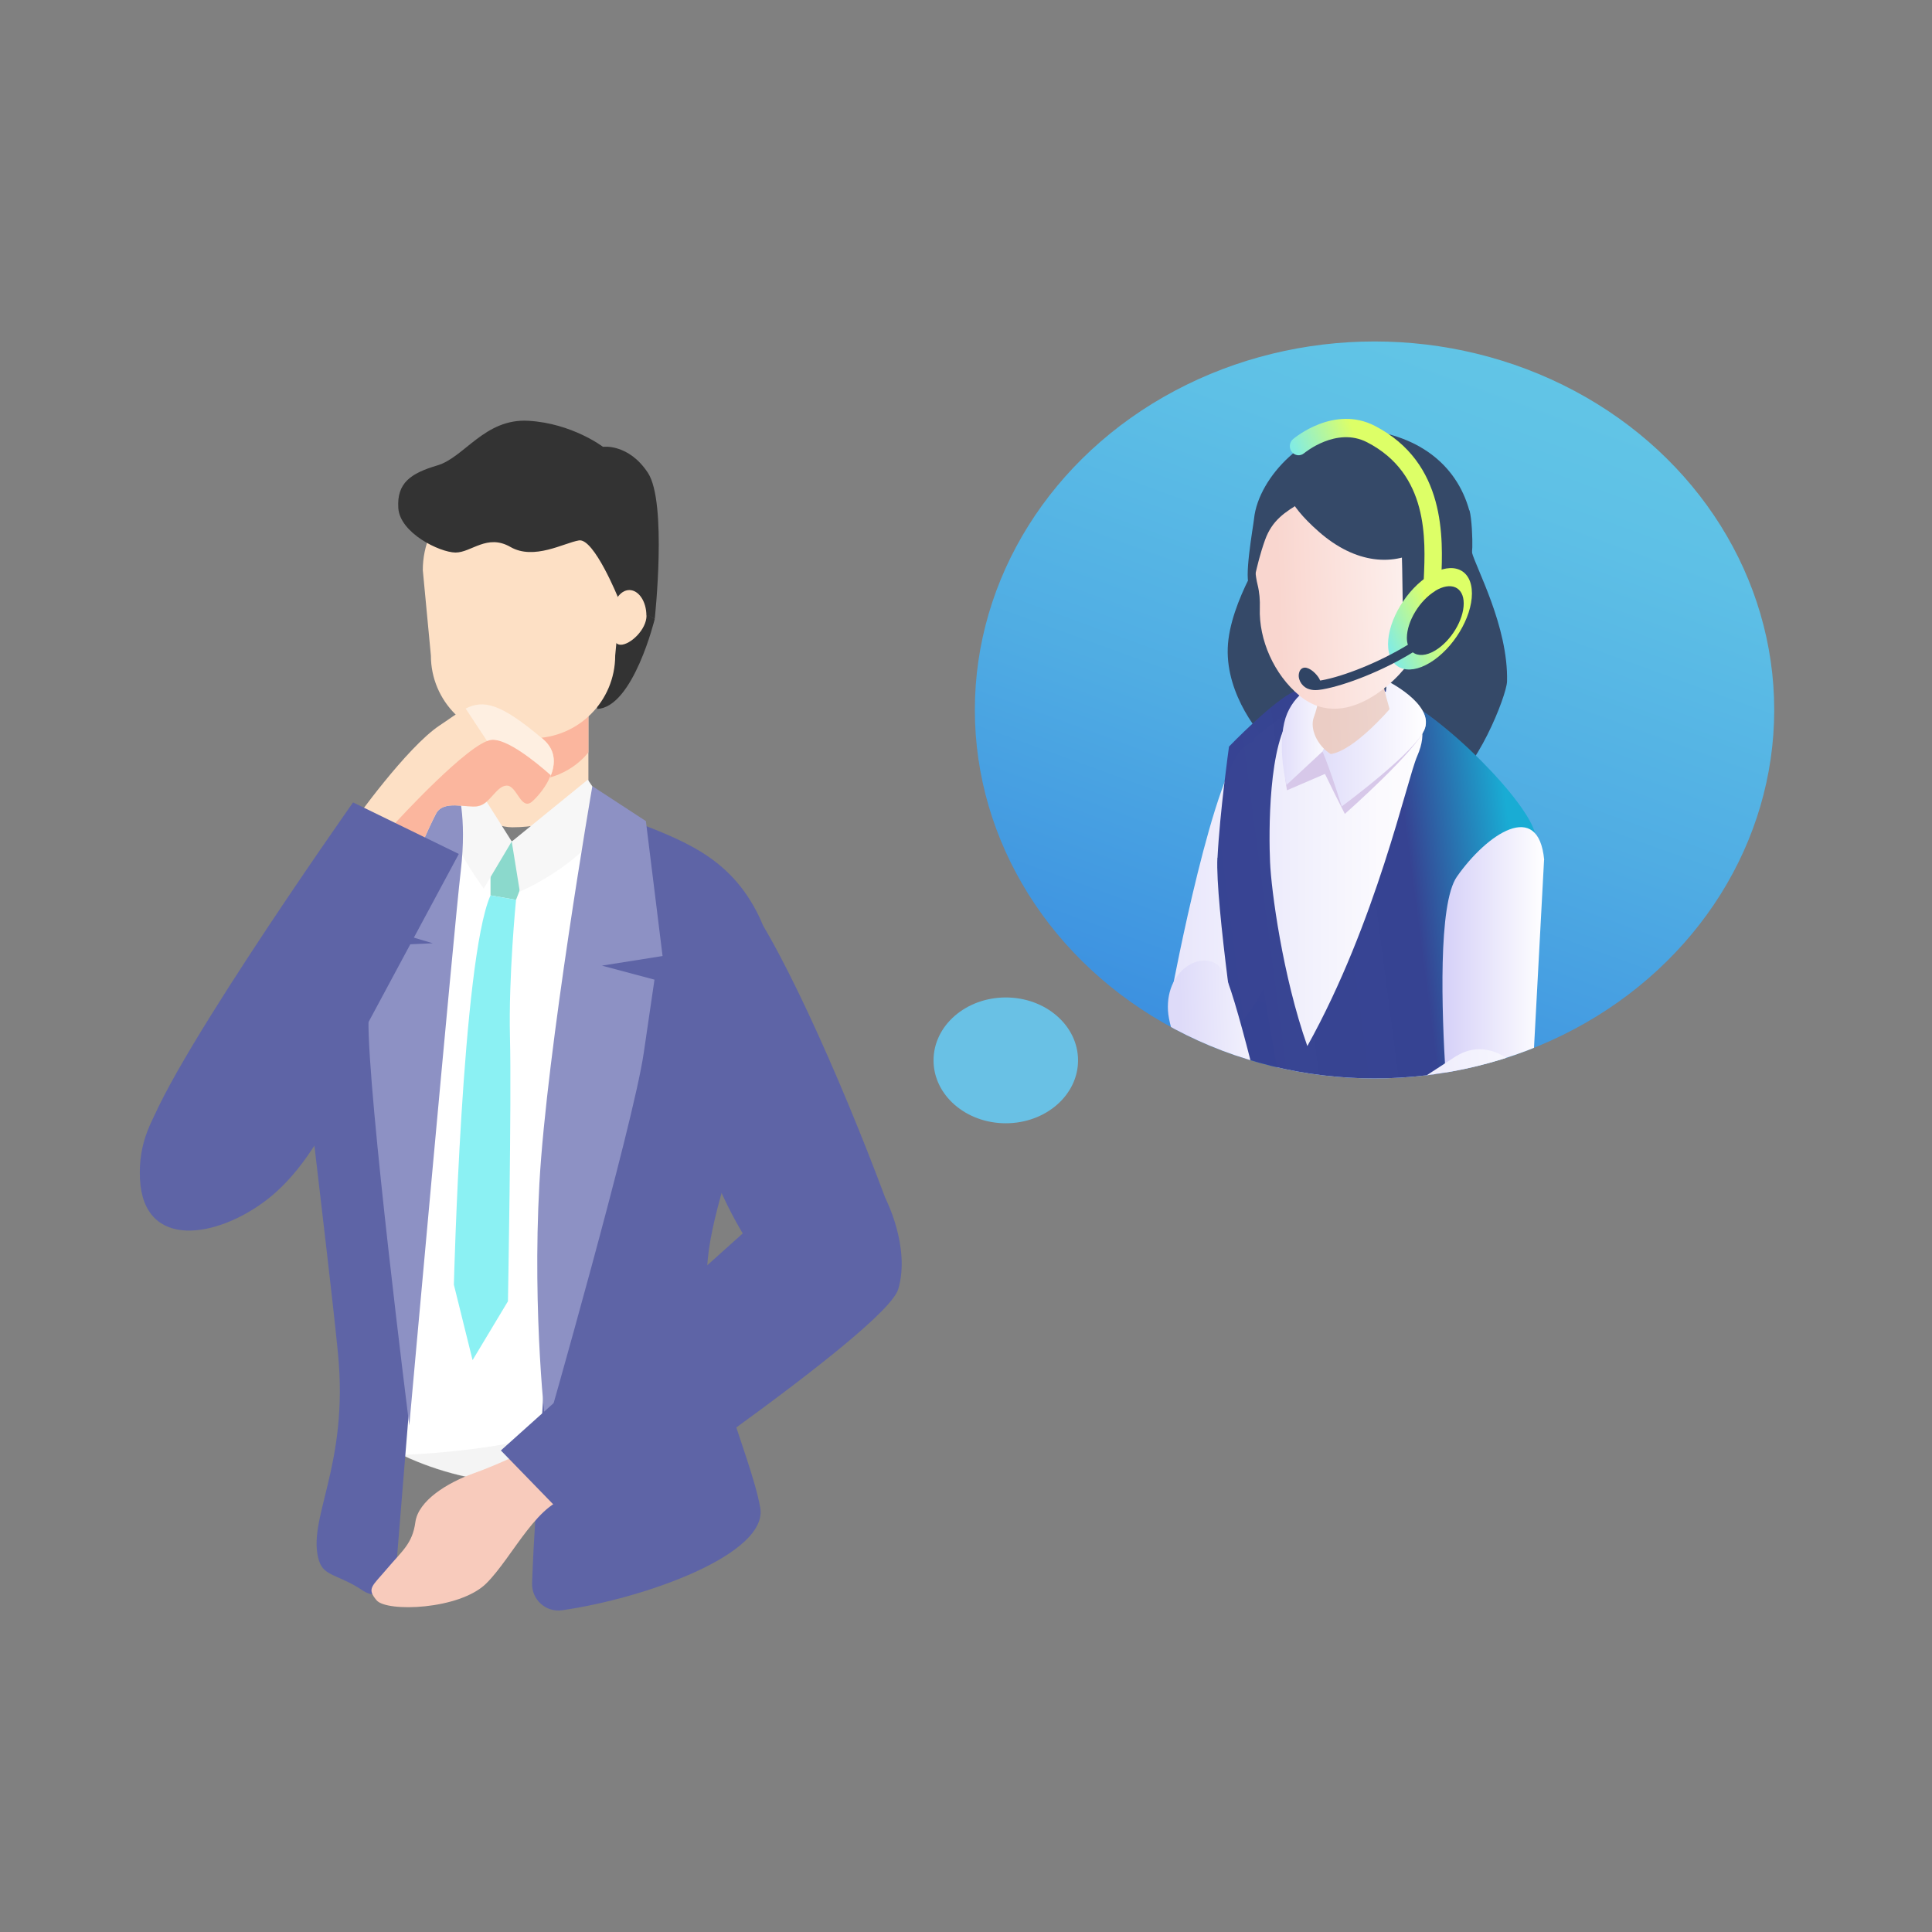 <?xml version="1.0" encoding="UTF-8"?><svg xmlns="http://www.w3.org/2000/svg" xmlns:xlink="http://www.w3.org/1999/xlink" viewBox="0 0 152.94 152.94"><rect x="0" y="0" width="152.94" height="152.94" fill="#808080" stroke="none"/><defs><style>.cls-1{fill:none;}.cls-2{fill:url(#_名称未設定グラデーション_1122);}.cls-2,.cls-3{opacity:.9;}.cls-4{clip-path:url(#clippath);}.cls-5{fill:url(#_名称未設定グラデーション_431);}.cls-6{fill:url(#_名称未設定グラデーション_452);}.cls-7{fill:url(#_名称未設定グラデーション_459);}.cls-8{fill:url(#_名称未設定グラデーション_557);}.cls-9{fill:url(#_名称未設定グラデーション_230);}.cls-10{fill:url(#_名称未設定グラデーション_226);}.cls-11{fill:#f8cbbc;}.cls-12{fill:#f7f7f7;}.cls-13{fill:#ed9bb6;}.cls-14{fill:#fff;}.cls-15{fill:#feefe1;}.cls-16{fill:#fbb69e;}.cls-17{fill:#fde0c5;}.cls-18{fill:#8bd9cc;}.cls-19{fill:#333;}.cls-20{fill:#304464;}.cls-21{fill:#8bf1f3;}.cls-22{fill:#8d91c4;}.cls-23{fill:#d7c8e9;}.cls-24{fill:#354968;}.cls-25{fill:#5e64a6;}.cls-26{fill:url(#_名称未設定グラデーション_452-2);}.cls-27{fill:url(#_名称未設定グラデーション_557-2);}.cls-28{fill:url(#_名称未設定グラデーション_1126);}.cls-29{fill:url(#_名称未設定グラデーション_1287);}.cls-30{fill:url(#_名称未設定グラデーション_1296);}.cls-31{clip-path:url(#clippath-1);}.cls-32{clip-path:url(#clippath-2);}.cls-33{fill:#dbdcdc;mix-blend-mode:multiply;opacity:.32;}.cls-34{fill:url(#_名称未設定グラデーション_1126-2);}.cls-35{isolation:isolate;}.cls-3{fill:#66c8f0;}</style><clipPath id="clippath"><rect class="cls-1" y="0" width="152.94" height="152.94"/></clipPath><clipPath id="clippath-1"><path class="cls-1" d="M41.81,63.4c6.73,0,13.01,3.11,16.18,9.1s-3.12,17.47-3.41,23.49c-.3,6.02,.37,11.46,1.08,15.04,.72,3.58-7.69,6.38-14.37,6.38-6.68,0-13.54-3.7-14.43-6.32s2.06-5.89,1.29-13.06c-.78-7.17-2.81-21.12-2.91-25.19-.1-4.07,1.95-9.43,16.57-9.43Z"/></clipPath><clipPath id="clippath-2"><ellipse class="cls-1" cx="108.81" cy="56.2" rx="31.64" ry="29.17"/></clipPath><linearGradient id="_名称未設定グラデーション_1122" x1="122.21" y1="13.38" x2="91.26" y2="98.42" gradientUnits="userSpaceOnUse"><stop offset=".11" stop-color="#60cff2"/><stop offset=".28" stop-color="#5ac7f1"/><stop offset=".54" stop-color="#4ab1ee"/><stop offset=".86" stop-color="#318dea"/><stop offset="1" stop-color="#247be8"/></linearGradient><linearGradient id="_名称未設定グラデーション_226" x1="92.83" y1="69.4" x2="107.71" y2="69.4" gradientUnits="userSpaceOnUse"><stop offset="0" stop-color="#e8e6fb"/><stop offset="1" stop-color="#fff"/></linearGradient><linearGradient id="_名称未設定グラデーション_230" x1="98.29" y1="75.85" x2="116.58" y2="75.85" gradientUnits="userSpaceOnUse"><stop offset="0" stop-color="#e8e6fb"/><stop offset=".19" stop-color="#efeefc"/><stop offset=".6" stop-color="#fbfafe"/><stop offset="1" stop-color="#fff"/></linearGradient><linearGradient id="_名称未設定グラデーション_459" x1="96.91" y1="77.98" x2="120.72" y2="74.87" gradientUnits="userSpaceOnUse"><stop offset="0" stop-color="#364392" stop-opacity=".99"/><stop offset=".66" stop-color="#364392"/><stop offset="1" stop-color="#19acd4"/></linearGradient><linearGradient id="_名称未設定グラデーション_452" x1="101.47" y1="58.12" x2="105.54" y2="58.12" gradientUnits="userSpaceOnUse"><stop offset="0" stop-color="#e1defa"/><stop offset="1" stop-color="#fff"/></linearGradient><linearGradient id="_名称未設定グラデーション_452-2" x1="104.69" y1="58.86" x2="112.87" y2="58.86" xlink:href="#_名称未設定グラデーション_452"/><linearGradient id="_名称未設定グラデーション_1296" x1="103.17" y1="54.49" x2="111.43" y2="54.2" gradientUnits="userSpaceOnUse"><stop offset=".21" stop-color="#ebcdc5"/><stop offset="1" stop-color="#eed6cf"/></linearGradient><linearGradient id="_名称未設定グラデーション_1287" x1="101.14" y1="45.67" x2="117.56" y2="45.09" gradientUnits="userSpaceOnUse"><stop offset="0" stop-color="#f9d6cf"/><stop offset="1" stop-color="#fff"/></linearGradient><linearGradient id="_名称未設定グラデーション_557" x1="109.31" y1="50.63" x2="113.74" y2="48.76" gradientUnits="userSpaceOnUse"><stop offset=".08" stop-color="#83ece2"/><stop offset="1" stop-color="#ddff67"/></linearGradient><linearGradient id="_名称未設定グラデーション_557-2" x1="104.99" y1="42.71" x2="109.94" y2="40.62" xlink:href="#_名称未設定グラデーション_557"/><linearGradient id="_名称未設定グラデーション_1126" x1="100.91" y1="85.62" x2="109.97" y2="85.3" gradientTransform="translate(-7.54 1.1) rotate(-.21)" gradientUnits="userSpaceOnUse"><stop offset="0" stop-color="#dedbf9"/><stop offset="1" stop-color="#fff"/></linearGradient><linearGradient id="_名称未設定グラデーション_431" x1="114.19" y1="76.92" x2="122.24" y2="76.92" gradientUnits="userSpaceOnUse"><stop offset="0" stop-color="#d5d0f8"/><stop offset="1" stop-color="#fff"/></linearGradient><linearGradient id="_名称未設定グラデーション_1126-2" x1="101.93" y1="90.33" x2="125.47" y2="89.5" gradientTransform="matrix(1, 0, 0, 1, 0, 0)" xlink:href="#_名称未設定グラデーション_1126"/></defs><g class="cls-35"><g id="_レイヤー_2"><g id="_こんなお悩みを解決"><g class="cls-4"><g><g><path class="cls-25" d="M25.01,69.24s-2.89,2.13-6.38,9.15c-3.49,7.03-7.83,9.27-7.55,14.94,.28,5.66,6.13,4.69,10.1,1.6,3.97-3.09,5.94-8.72,7.6-11.07,1.66-2.35,6.22-16.34-3.78-14.62Z"/><path class="cls-19" d="M51.83,49s-1.7,6.99-4.55,7.12l-.52-10.37,5.07,3.25Z"/><path class="cls-17" d="M46.58,55.69v8.49s-2.94,1.31-6.02,1.31c-1.7,0-3.27-1.44-3.27-1.44l-.15-8.36h9.44Z"/><path class="cls-16" d="M46.58,59.55s-1.63,2.3-4.88,2.21c-3.26-.09-4.49-2.21-4.49-2.21l-.07-3.86h9.44s0,3.86,0,3.86Z"/><path class="cls-17" d="M40.65,58.44h1.5c3.62,0,6.55-2.93,6.55-6.55l.64-6.76c0-3.93-3.19-7.12-7.12-7.12h-1.63c-3.93,0-7.12,3.19-7.12,7.12l.64,6.76c0,3.62,2.93,6.55,6.55,6.55Z"/><path class="cls-19" d="M48.95,47.36s-1.93-4.78-3.12-4.58c-1.19,.2-3.56,1.59-5.42,.52-1.86-1.07-3.1,.45-4.36,.44-1.26-.02-4.4-1.55-4.52-3.53-.12-1.98,.97-2.74,3.1-3.37s3.74-3.73,7.2-3.53,5.9,2.06,5.9,2.06c0,0,2.02-.28,3.56,2.06s.54,11.57,.54,11.57l-2.87-1.64Z"/><path class="cls-25" d="M58.47,70.53s-5.61,6.46-3.83,16.05c1.78,9.59,7.44,16.49,10.06,17.46,2.62,.97,8.98,.48,5.39-9.18-3.59-9.66-8.91-21.5-11.62-24.33Z"/><g><path class="cls-14" d="M36.71,63.66c1.44-.15,2.01,2.95,3.81,2.95,1.6,0,5.92-2.75,7.44-2.4-.79,4.74,0,19.64,0,28.63,0,7.8-2.1,18.93-2.32,24.55-.48,.03-3.88,0-4.35,0-3.31,0-6.67-.91-9.32-2.15,.61-6.96,.1-20.31,.5-28.11,.44-8.77,3.57-19.6,4.24-23.48Z"/><polygon class="cls-18" points="38.83 66.36 42.53 66.88 40.85 71.23 38.83 70.88 38.83 66.36"/><path class="cls-21" d="M38.83,70.88l2.02,.35s-.6,6.04-.48,10.92c.13,4.87-.16,20.86-.16,20.86l-2.8,4.66-1.48-5.97s.64-25.67,2.89-30.8Z"/><g class="cls-31"><path class="cls-33" d="M58.05,68.21s-.83,13.3-5.61,22.19c-4.78,8.88-.25,14.62-2.62,19.31s-16.51,6.05-26.44,5.39l18.67,7.21,20.5-.97,1.65-33.85v-19.19s-6.16-.09-6.16-.09Z"/></g><path class="cls-25" d="M46.66,66.38c.19-1.3,1.54-2.12,2.77-1.65,4.5,1.74,8.32,2.99,10.66,7.82,3.61,7.45-3.77,20.33-4.11,27.81-.34,7.48,3.39,14.53,4.2,18.98,.67,3.68-9.14,7.2-15.69,8.13-1.28,.18-2.41-.84-2.37-2.14,.26-7.45,1.27-16.89,1.27-25.58,0-9.94,2.15-25.83,3.26-33.38Z"/><path class="cls-25" d="M25.26,123.58c-1.04-3.31,2.39-7.44,1.49-16.5-.9-9.06-3.25-26.68-3.36-31.82-.09-4.21,1.48-9.51,11.33-11.29,1.1-.2,2.08,.74,1.92,1.85-.92,6.04-2.56,17.77-3,27.48-.41,8.95-1.6,22.19-2.33,31.42-.1,1.25-1.52,1.92-2.56,1.21-1.88-1.28-3.1-1.13-3.48-2.34Z"/><path class="cls-12" d="M37.17,61.32l3.34,5.29-2.22,3.73-.65-.94c-1.11-1.63-1.99-3.4-2.62-5.27l-.08-.23,2.22-2.58Z"/><path class="cls-12" d="M40.51,66.62l.64,3.96s5.16-2.14,7.24-6.12l-1.86-2.74-6.02,4.9Z"/><path class="cls-22" d="M46.89,62.24s-3.61,20.92-4.19,31.45c-.58,10.53,.52,19.53,.52,19.53,0,0,6.89-24.07,7.74-29.87l.85-5.8-4.16-1.11,4.8-.76-1.32-10.68-4.24-2.77Z"/><path class="cls-22" d="M36.19,62.34s.81,2.17,.28,6.65c-.53,4.48-4.07,43.85-4.07,43.85,0,0-3.32-26.33-3.23-32.14l.1-5.81,4.99-.22-5.09-1.51,3.74-8.8s2.04-1.89,3.28-2.01Z"/></g><path class="cls-11" d="M41.77,114.79s-2.25,1.12-4.3,1.85-4.36,2.15-4.59,3.86-1.06,2.28-2.24,3.68-1.63,1.55-.83,2.5,6.56,.76,8.68-1.33,4.21-6.83,6.94-6.83l-3.66-3.74Z"/><path class="cls-25" d="M70.09,94.86s2,3.84,1.02,7.18c-.98,3.34-24.97,19.46-24.97,19.46l-6.49-6.68,21.33-19.14c1.14-1.02,2.61-1.59,4.14-1.6,1.79,0,4.05,.12,4.97,.77Z"/><path class="cls-17" d="M27.98,65.08s4.21-5.94,6.86-7.68c2.65-1.74,3.3-3.02,8.14,1.1,1.96,1.67,.09,4.11-.82,4.94s-1.22-1.24-2.03-1.24-1.33,1.47-2.29,1.62c-.96,.15-2.73-.52-3.32,.59-.59,1.11-1.92,4.2-1.92,4.2l-4.62-3.53Z"/><path class="cls-15" d="M43.46,61.7c.5-1.02,.65-2.24-.49-3.2-3.37-2.87-4.71-3.11-6.11-2.41l1.96,2.97,4.64,2.64Z"/><path class="cls-16" d="M37.83,63.81c.96-.15,1.47-1.62,2.29-1.62s1.12,2.06,2.03,1.24c.44-.4,1.1-1.17,1.45-2.06-1.23-1.09-3.47-2.9-4.68-2.8-1.74,.13-7.63,6.58-7.63,6.58l.51,1.61,1.48,.28c.42-.94,.92-2.05,1.23-2.63,.59-1.11,2.36-.44,3.32-.59Z"/><path class="cls-25" d="M19.31,95.78c-3.22,1.17-6.8,1.91-7.87-1.34-.18-.56,.14-3.31,.11-3.91-.21-3.48,16.4-27.01,16.4-27.01l8.37,4.08-13.56,25.25c-.72,1.35-1.92,2.38-3.35,2.91-.03,.01-.06,.02-.09,.03Z"/><path class="cls-17" d="M51.18,48.73c0,1.12-1.29,2.31-2.04,2.31s-.67-1.2-.67-2.31,.61-2.02,1.35-2.02,1.35,.9,1.35,2.02Z"/></g><g><g class="cls-32"><rect class="cls-2" x="66.68" y="22.32" width="80.11" height="67.15"/><g><path class="cls-10" d="M92.83,78.16s3.34-17.75,5.81-19.16c2.47-1.4,10.24-3.19,8.92,.18-2.8,7.15-7.23,21.67-10.26,22.24-4.46,.84-4.47-3.26-4.47-3.26Z"/><path class="cls-24" d="M116.51,43.69c-.5-2.01-16-.73-16-.73,0,0-3.2,4.65-3.32,8.35-.13,3.7,2.55,7.03,3.57,7.78,1.51,1.11,6.87,4.68,6.87,4.68,0,0,4.64-.7,6.89-1.57,2.25-.88,4.76-7.13,4.78-8.27,.1-4.36-2.5-9.04-2.79-10.24Z"/><g><path class="cls-9" d="M109.34,54.49c3.62,1.69,7.24,5.62,7.24,5.62l-4.43,37.42-10.11-7.5-3.74-21.66,1-9.95s6.43-5.61,10.05-3.92Z"/><path class="cls-23" d="M105.2,54.81c-1.01-.15-2.85,.98-3.32,3-.51,2.16,0,4.75,0,4.75l4.48-1.93,.64-.38c-.16-.64-1.64-3.88-1.81-5.44Z"/><path class="cls-7" d="M96.38,67.9c.18-3.58,.91-8.8,.91-8.8,0,0,3.62-3.75,5.21-4.38,.79-.32,2.03-1.17,1.78-.38-.26,.8-1.1,1.29-1.94,2.19-1.97,2.13-1.9,9.54-1.8,11.72,.09,2.18,.99,9.01,2.95,14.56,5.47-9.82,7.87-21.05,8.7-22.96,1.72-3.91-2.5-4.74-2.86-5.36-.03-.06,0,0,0,0,3.95,1.26,10.76,8.02,12.02,11,1.27,2.98-.28,10.09-1.73,19.55,0,0,1.69,7.3,.87,9.66-.82,2.36-6.46,4.46-8.5,4.24-15.47-1.67-13.52-8.43-13.52-8.43l-.34-6.06s-1.94-12.98-1.76-16.55Z"/></g><g><g><path class="cls-23" d="M110.02,54.43s-.33,4.47-5.3,4.83l-1.75,1.05s1.36-.26,1.36-.26c.67,1.54,2.13,4.38,2.13,4.38,0,0,5.79-5.1,6.34-6.8,.61-1.91-2.78-3.2-2.78-3.2Z"/><path class="cls-6" d="M104.98,54.12c-1.01-.15-2.85,1.01-3.32,3.1-.51,2.23,.18,4.92,.18,4.92l2.85-2.65,.86,.29c-.16-.66-.4-4.04-.57-5.65Z"/><path class="cls-26" d="M109.76,53.89s.28,4.41-4.68,4.78l-.39,.81s0,0,0,0c.67,1.59,1.52,4.36,1.52,4.36,0,0,6.05-4.45,6.6-6.21,.61-1.97-3.04-3.75-3.04-3.75Z"/><path class="cls-30" d="M102.09,49.31c.44,3.68,3.32,3.62,1.91,7.48-.32,.88,.25,2.22,1.34,2.9,1.84-.25,4.66-3.55,4.66-3.55-1.45-5.03-.91-7.13-.91-7.13l-7.01,.3Z"/><path class="cls-29" d="M110.34,35.21c-.53-.23-5.16-.4-5.74-.2-5.04,1.71-5.73,8.57-5.05,11.27,.15,.6,.2,1.22,.18,1.85-.09,2.52,1.13,5.27,3.13,6.93,3.95,3.28,8.6-2.13,8.82-2.91,.25-.87,6.96-13.34-1.34-16.93Z"/><path class="cls-13" d="M111.29,51.72c.8,.25,1.79-.61,2.21-1.92,.42-1.31,.1-2.58-.7-2.83-.8-.25-2.31,4.5-1.51,4.75Z"/><path class="cls-24" d="M116.31,40.4c-1-3.62-4.09-6.11-8.91-6.43-3.75-.25-7.79,3.72-8.13,7.11-.06,.58-.86,5-.31,5.31,.32,.18,.38-1.4,1.18-3.64,.56-1.56,1.56-2.21,2.93-3.02,1.51,2.13,2.44,.89,4.58,1.04,2.2,.15,3.08-.47,3.08-.47,0,0,.12,1.44,.22,3.11,.08,1.49,.11,6.68,.11,6.68,0,0,5.4-2.84,5.49-6.76,.02-.7-.04-2.24-.22-2.93Z"/><path class="cls-24" d="M111.51,38.72l-9.89-1.28c.11,1.08,.08,2.28,2.79,4.66,2.86,2.51,5.95,2.83,8.38,1.24-.14-1.1-1.27-4.61-1.27-4.61Z"/></g><g><path class="cls-8" d="M116.52,46.98c0,1.92-1.49,4.37-3.32,5.48-1.83,1.11-3.32,.45-3.32-1.47s1.49-4.37,3.32-5.48c1.83-1.11,3.32-.45,3.32,1.47Z"/><path class="cls-27" d="M113.55,48.46c.37-.08,.62-.46,.54-.85-.06-.33-.03-.99,0-1.75,.14-3.22,.41-9.22-5.26-12.15-3.22-1.66-6.34,.94-6.47,1.05-.3,.25-.34,.71-.1,1.01,.24,.31,.67,.36,.97,.11,.03-.02,2.55-2.13,4.99-.87,4.87,2.51,4.63,7.69,4.49,10.78-.04,.89-.07,1.6,.02,2.1,.06,.34,.35,.58,.68,.58,.04,0,.09,0,.13-.01Z"/><path class="cls-20" d="M113.62,46.78c-1.24,.75-2.25,2.41-2.25,3.72,0,.21,.03,.38,.08,.54-2.27,1.39-5.1,2.51-6.86,2.82-.03,0-.06,0-.09,.01-.01-.04-.03-.08-.05-.12-.2-.38-.74-.91-1.17-.9-.19,.01-.34,.13-.41,.31-.21,.54,.15,1.13,.61,1.34,.21,.09,.42,.13,.64,.13,.19,0,.39-.03,.58-.06,1.81-.32,4.76-1.46,7.14-2.93,.41,.31,1.05,.29,1.78-.15,1.24-.75,2.25-2.41,2.25-3.72s-1.01-1.75-2.25-1Z"/></g></g><path class="cls-28" d="M96.79,76.82c-1.21-1.83-4.54-.31-4.33,3.2,.17,2.89,4.71,12.09,6.33,15.27,.34,.68,.89,1.07,1.43,1.04h0c.9-.06,1.44-1.26,1.14-2.55-1.12-4.89-3.64-15.56-4.57-16.96Z"/><path class="cls-5" d="M122.24,68.07c-.45-4.82-4.54-2.06-6.91,1.33-1.5,2.15-1.2,10.69-.89,15.73,.13,2.03,1.97,3.5,3.98,3.19l1.45-.23c.76-.12,1.33-.75,1.37-1.52l.99-18.5Z"/><path class="cls-34" d="M115.29,83.59l-14.8,9.64c-.83,.54-1.16,1.67-.76,2.64h0c.39,.95,1.36,1.44,2.27,1.14,3.8-1.26,13.4-4.59,17.8-7.6,3.59-2.45-.8-8.11-4.51-5.81Z"/></g></g><ellipse class="cls-3" cx="79.62" cy="83.94" rx="5.72" ry="4.98"/></g></g></g></g></g></g></svg>
